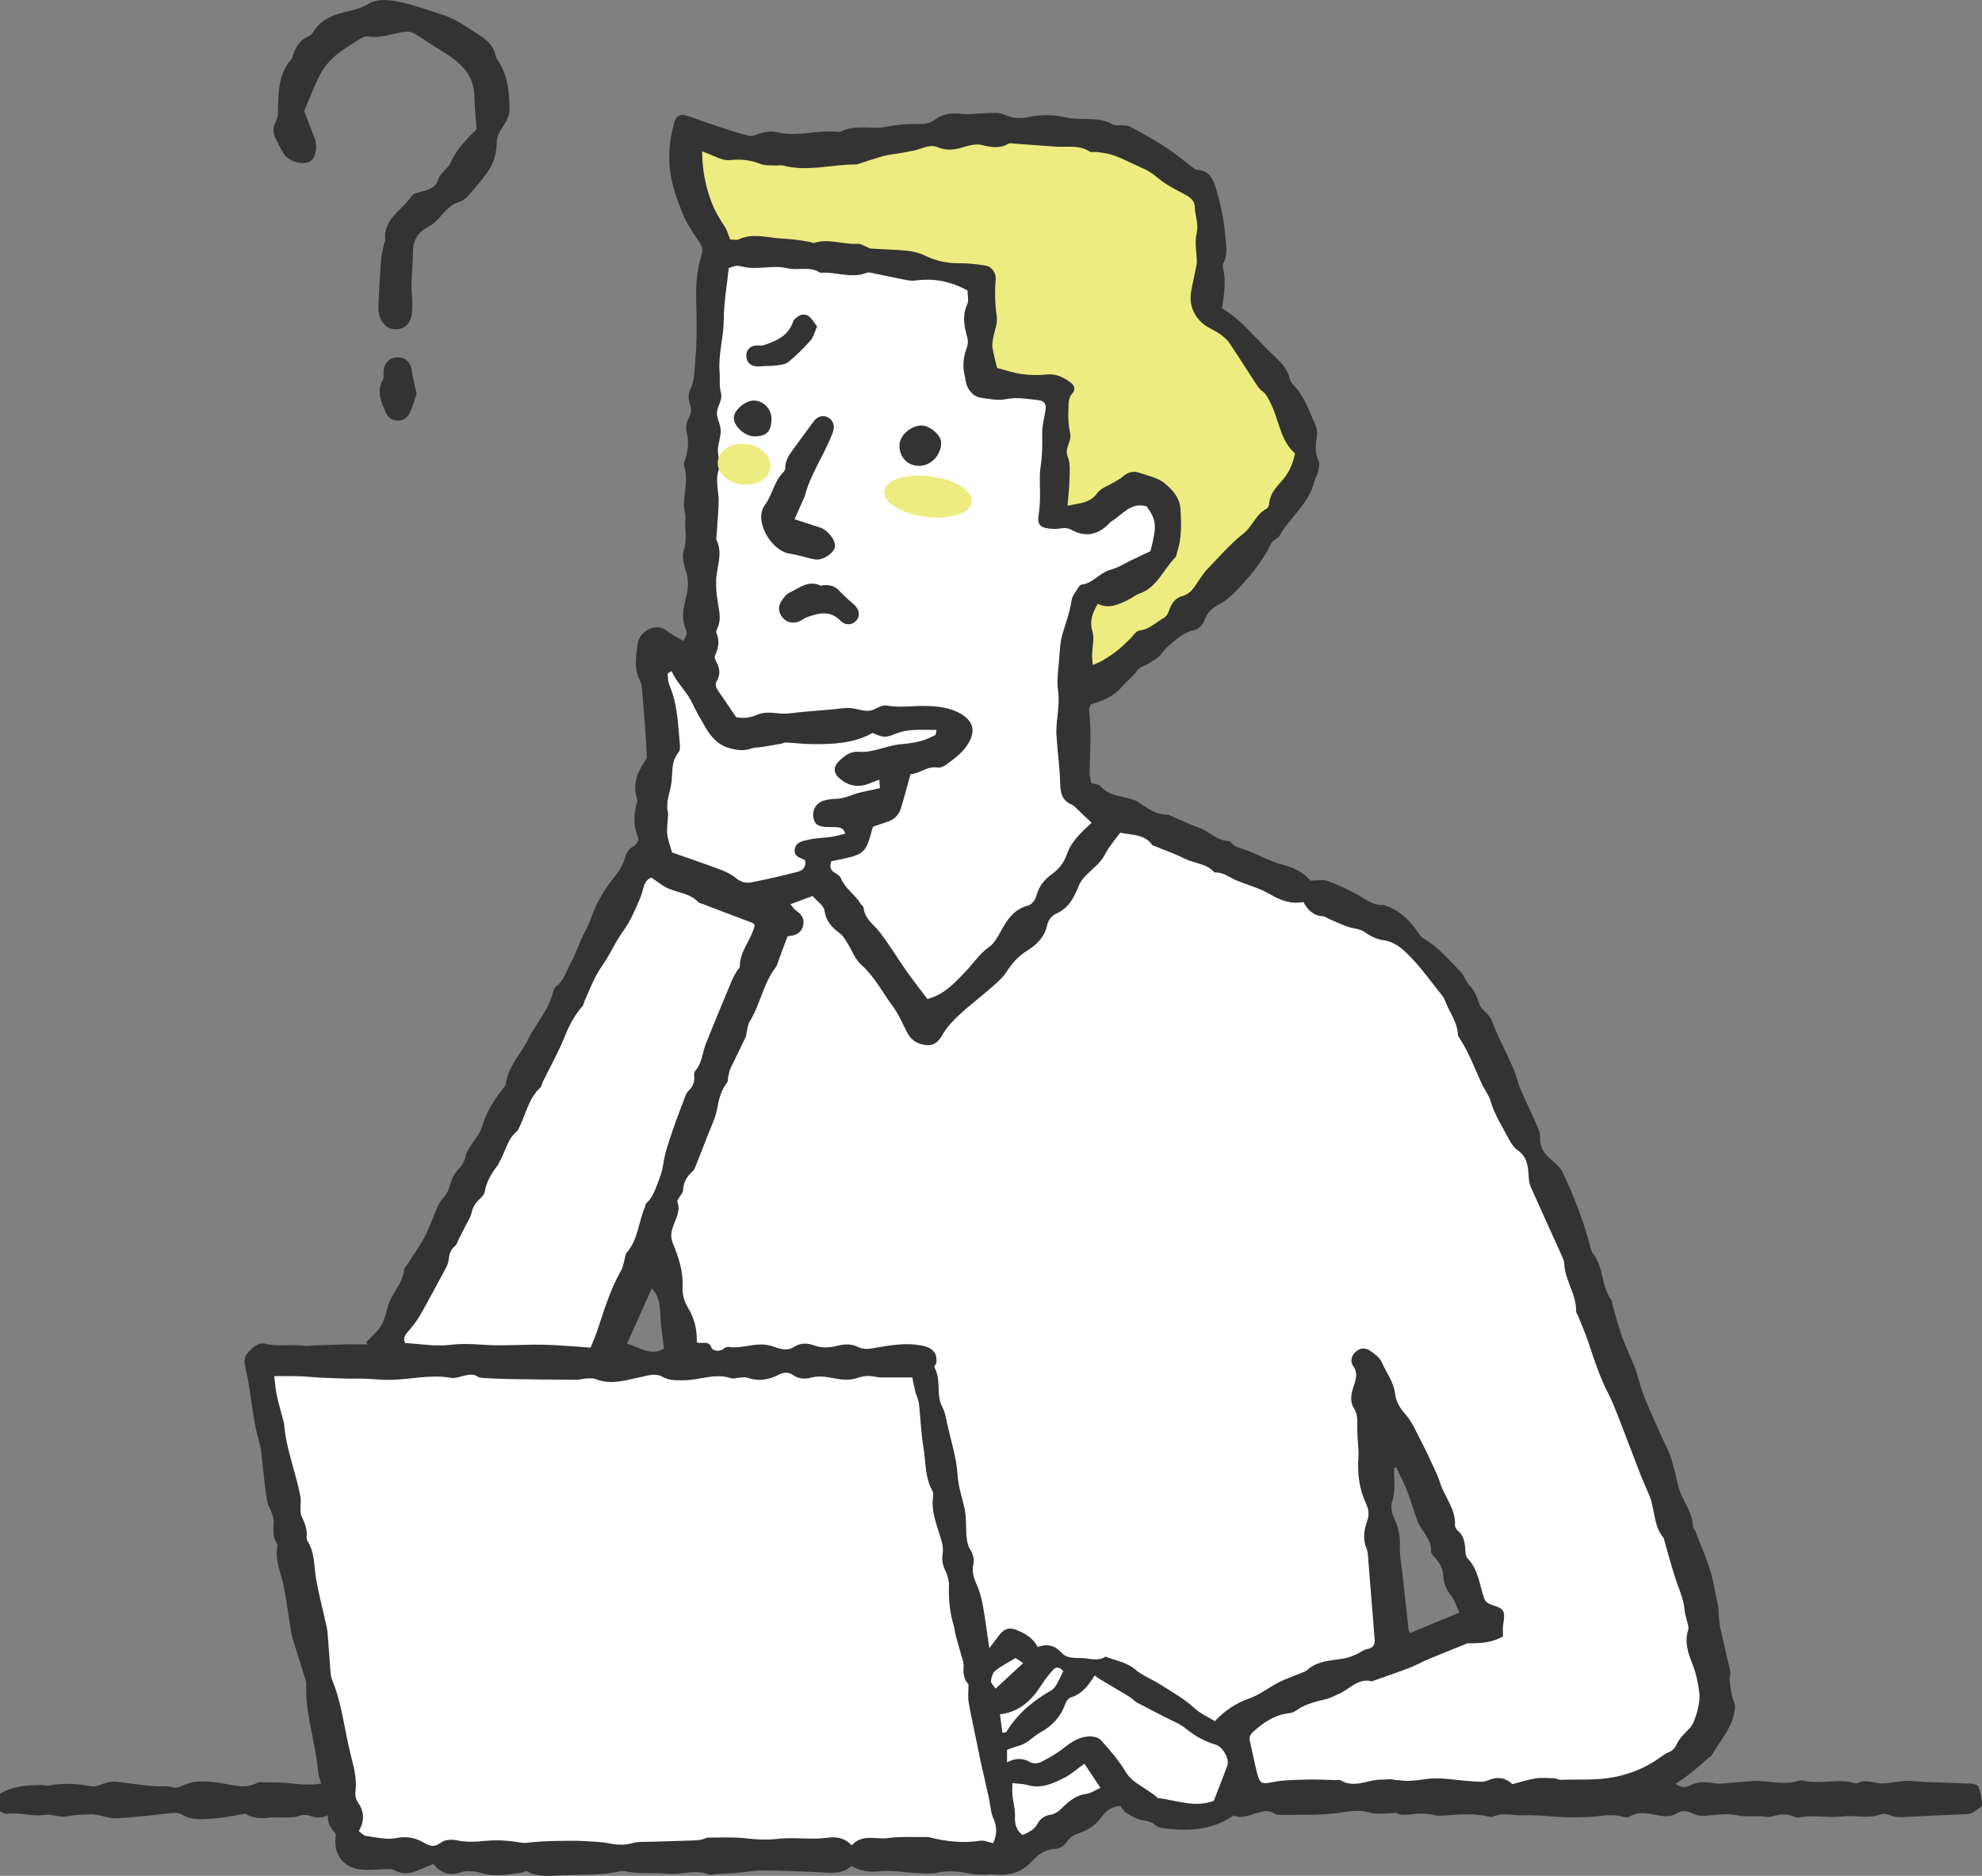 <?xml version="1.0" encoding="UTF-8"?>
<svg id="_レイヤー_1" data-name="レイヤー 1" xmlns="http://www.w3.org/2000/svg" viewBox="0 0 600 567.8">
  <rect x="0" y="0" width="600" height="567.8" fill="#808080" stroke="none"/>
  <defs>
    <style>
      .cls-1 {
        fill: #333;
      }

      .cls-1, .cls-2, .cls-3 {
        stroke-width: 0px;
      }

      .cls-2 {
        fill: #fff;
      }

      .cls-3 {
        fill: #edec80;
      }
    </style>
  </defs>
  <path class="cls-1" d="m74.42,414.54c1.21,5.22,1.72,10.6,2.62,15.9.38,2.23,1.03,4.4,1.56,6.6.14.58.33,1.15.4,1.73.6,5.11,1.02,10.24,1.82,15.31.34,2.16,2.06,4.22,2.03,6.3-.03,2.31-.43,4.49.86,6.58.18.29.32.71.26,1.02-.84,4.22,1.07,7.99,1.87,11.95.84,4.18,1.4,8.43,2.08,12.64.15.94.23,1.91.5,2.82,1.29,4.24,2.65,8.47,3.97,12.7.14.45.33.93.31,1.39-.41,9.04,2.8,17.6,3.56,26.49.2,2.32,1.37,4.55,2.02,6.84.42,1.48,1.01,3,.99,4.49-.07,4.57-.17,4.57,2.41,7.88-1.01,6.65,2.59,10.82,9.38,10.8,2.26,0,4.52-.2,6.79-.24.56-.01,1.21.11,1.69.38,2.46,1.4,4.85.94,7.26-.09,1.42-.61,2.85-1.19,4.37-1.82,2.31,2.79,4.85,3.67,8.38,2.49,1.88-.63,4.32-.28,6.32.29,4.09,1.18,8.04.34,12.03-.17.57-.07,1.3-.61,1.66-.4,3.38,1.87,7.09,1.35,10.6,1.18,5.7-.28,11.45.11,17.09-1.11.57-.12,1.21-.25,1.76-.12,4.37.97,8.83.35,13.18.77,4.17.4,8.33-1.42,12.43.26.59.24,1.41-.12,2.12-.16,2.01-.11,4.03-.15,6.03-.32,2.73-.23,5.46-.8,8.19-.77,6.3.06,12.6.31,18.89.65,2.83.15,5.54.23,7.85-2.02,2.56,1.44,5.12,1.97,8.19,1.64,3.86-.42,7.85.35,11.78.52,2.03.09,4.15.3,6.1-.12,3.52-.76,6.88-.29,10.3.35,1.38.26,2.83.21,4.25.26.7.02,1.4-.15,2.09-.08,4.57.46,8.53-.2,11.96-3.93,1.67-1.81,3.95-3.74,7.08-3.78,1.21-.02,2.84-1.05,3.51-2.1,1.01-1.58,2.33-2.22,3.94-2.78,2.66-.91,4.89-2.36,6.57-4.77,1.22-1.73,2.91-3.18,5.67-3.36.5.61.97,1.55,1.74,2.03,1.49.93,3.08,1.98,4.76,2.27,1.57.27,2.97.43,4.21,1.57.57.52,1.5.79,2.3.89,7.1.85,14.06.77,20.37-3.29.39-.25.97-.62,1.28-.5,2.37.97,4.39-.2,6.56-.79,1.77-.48,3.7-1.18,5.52.18.43.32,1.15.37,1.74.36,5.83-.11,11.73.2,17.47-.58,3.29-.45,6.33-1.14,9.6-.12,1.31.41,2.82.34,4.23.29,1.9-.07,3.86-.11,5.68-.58,1.55-.4,2.88-.63,4.46-.04,1.19.44,2.69.71,3.88.39,3.1-.84,6.19-.48,9.3-.48.84,0,1.77.1,2.49-.21,2.4-1.06,4.63-.59,6.98.19,1.06.35,2.71.59,3.43.03,2.87-2.24,5.76-1.02,8.49-.22,2.67.79,5.13.73,7.78.1,1.7-.4,3.53-.35,5.31-.37,1.66-.03,3.37.39,4.97.12,3.98-.68,7.97-1.24,11.94-2.12,4.12-.91,7.72-2.12,10.93-4.8.69-.58,1.87-.53,2.67-1.02,1.61-1,3.17-2.1,4.65-3.28,1.76-1.4,3.42-2.92,5.12-4.38.36-.31.9-.5,1.12-.89,2.71-4.7,6.68-8.81,7.11-14.57.09-1.21-.73-2.47-.97-3.74-.31-1.59-.54-3.21-.68-4.83-.06-.69.4-1.46.26-2.11-.96-4.4-2.04-8.78-3.03-13.18-.26-1.15-.35-2.33-.47-3.51-.13-1.3-.03-2.65-.33-3.91-.69-2.88-1.1-5.85-1.86-8.67-1.26-4.68-3.32-9.15-5.06-13.7-.12-.33-.58-.6-.58-.89.01-4.67-3.41-8.11-4.43-12.41-.68-2.88-1.36-5.78-2.24-8.6-.57-1.81-1.51-3.49-2.28-5.23-1.61-3.6-3.28-7.18-4.8-10.82-1-2.39-1.98-4.82-2.6-7.32-1.22-4.89-3.75-9.26-5.37-13.97-1.01-2.93-1.78-5.94-2.64-8.92-.13-.46,0-1.07-.27-1.4-3.24-4.15-2.31-9.94-5.58-14.08-.57-.72-.78-1.76-1.02-2.68-2-7.66-4.92-14.97-8.3-22.1-.49-1.03-1.38-1.95-2.26-2.71-2.38-2.05-4.69-4.01-4.47-7.65.07-1.24-.5-2.59-1.02-3.79-1.61-3.7-3.4-7.32-4.99-11.03-.79-1.86-1.17-3.89-1.95-5.75-2.11-5.03-4.83-9.77-6.69-14.93-.68-1.88-3.15-3.12-3.8-5-.72-2.08-1.29-3.96-2.92-5.58-1.14-1.13-1.56-2.99-2.69-4.13-3.6-3.63-6.86-7.64-11.42-10.22-.68-.38-1.13-1.22-1.61-1.9-2.43-3.46-5.32-6.35-9.4-7.83-.34-.12-.69-.33-1.03-.31-3.26.22-5.51-1.91-8.12-3.29-2.83-1.51-5.75-2.91-8.76-3.99-1.35-.49-3.03-.08-5.2-.08-1.99-2.46-4.81-3.9-8.24-4.77-3.55-.9-6.86-2.74-10.28-4.15-1.95-.81-4.25-.93-5.64-2.85-.06-.09-.2-.18-.31-.18-3.71,0-6.08-3.01-9.32-4.12-2.91-1-5.69-2.36-8.52-3.56-.22-.09-.43-.31-.65-.31-3.8.07-6.61-2.16-9.55-4.09-.39-.26-.88-.39-1.33-.54-3.29-1.14-7.11-.94-9.65-4.03-.5-.61-1.76-.59-2.79-.9-.18-1.05-.53-2.11-.52-3.16.11-6.32.58-12.64-.17-18.96-.06-.54.29-1.12.45-1.68,3.67-1.11,6.95-2.35,9.56-5.45,1.38-1.64,3.25-2.94,4.56-4.85.72-1.05,2.38-1.43,3.57-2.19,1.27-.82,2.81-1.51,3.62-2.68.98-1.42,2.12-2.44,3.42-3.52,2.1-1.76,4.07-3.34,6.9-3.91,1.14-.23,2.48-1.73,2.88-2.93.76-2.29,2.42-3.73,4.24-4.68,2.21-1.15,3.88-2.73,5.56-4.45,4.1-4.22,7.79-8.73,10.37-14.08.24-.49.78-.85,1.22-1.23.36-.31.94-.47,1.15-.84,3.19-5.81,9.09-9.87,10.68-16.71.21-.92.83-1.75,1.04-2.67.26-1.14.78-2.57.34-3.44-1.28-2.54-1.01-4.99-.58-7.61.18-1.11-.04-2.45-.51-3.49-1.89-4.25-3.37-8.75-6.77-12.18-.48-.49-.86-1.2-1.01-1.87-.68-3-2.76-4.96-4.88-6.94-1.84-1.72-3.58-3.55-5.33-5.36-3.15-3.26-6.26-6.56-10.24-8.85.59-3.92,1.28-7.8.41-11.74-.13-.57-.33-1.32-.08-1.74,1.65-2.85.82-5.99.61-8.82-.35-4.81-1.48-9.62-2.82-14.28-.73-2.53-2.17-5.16-5.57-5.33-.33-.02-.7-.19-.97-.4-2.95-2.2-5.78-4.58-8.85-6.59-3.38-2.21-6.96-4.13-10.5-6.07-.69-.38-1.62-.34-2.45-.43-.95-.1-2.09.19-2.83-.24-4.47-2.63-9.53-1.04-14.23-2.15-3.56-.84-7.25-.9-10.99-.15-2.47.5-5.09.61-7.7-.72-1.54-.79-3.72-.4-5.61-.39-2.37.01-4.76.46-7.1.21-3-.32-5.75-.16-8.21,1.74-2.31,1.79-5.01,1.25-7.63,1.31-1.4.03-2.8.21-4.19.38-1.99.24-3.97.77-5.96.77-3.58,0-7.18-.59-10.58,1.08-.21.1-.47.22-.68.2-6.31-.82-12.6,1.66-18.93.05-1.13-.29-2.41-.19-3.58,0-1.64.26-3.38,1.41-4.81,1.07-4.27-1.01-8.43-2.54-12.61-3.91-2.04-.67-4.02-1.5-6.06-2.13-2-.62-3.29-.05-3.86,1.97-1.23,4.37-1.82,8.72-1.42,13.42.45,5.3,2.2,10.02,4.17,14.73,1.17,2.8,2.98,5.36,4.67,7.91.86,1.29,1.36,2.42.86,3.99-1.46,4.59-1.82,9.29-1.66,14.12.2,5.95.26,11.94-.28,17.85-.27,2.98-.11,6.15-1.6,9.06-.57,1.12-.49,2.9-.04,4.14.65,1.8.35,3.08-.51,4.7-.61,1.14-.76,2.84-.43,4.1.67,2.55.41,4.93-.28,7.37-.26.91-.75,1.99-.49,2.78,1.22,3.81.06,7.53-.1,11.29-.07,1.53.6,3.1.46,4.61-.3,3.14.67,6.25-.49,9.49-.65,1.81,0,4.32.65,6.33.94,2.89.66,5.72-.06,8.41-.84,3.13-1.23,6.07-.02,9.15.55,1.4.43,1.44-.68,3.56-1.73-1.04-3.61-1.9-5.17-3.15-3.26-2.61-8.21.21-8.71,4.15-.46,3.65-1.17,7.37.7,10.92.38.71.52,1.59.6,2.41.35,3.79.66,7.59.94,11.39.23,3.08.44,6.16.57,9.25.02.52-.35,1.11-.68,1.58-2.37,3.4-3.62,7.01-2.33,11.16.07.23.17.5.11.7-1.06,3.78-1.33,7.48.34,11.23.24.54-.69,2.13-1.43,2.49-1.64.78-2.22,2.04-2.66,3.59-.68,2.44-2.07,4.35-3.68,6.38-2.71,3.42-5.06,7.39-6.46,11.51-.98,2.88-2.59,5.33-3.68,8.08-.79,1.99-1.6,3.99-2.63,5.87-1.3,2.4-1.97,5.2-4.32,6.97-.36.28-.72.74-.81,1.17-.83,3.81-2.92,6.99-4.96,10.21-.89,1.41-1.86,2.79-2.57,4.3-2.16,4.61-6.14,8.31-6.89,13.64-.08.54-.46,1.08-.82,1.53-2.78,3.47-5.1,7.12-6.37,11.51-.67,2.31-2.53,4.26-3.81,6.4-.49.82-1.09,1.67-1.23,2.57-.27,1.77-1.14,2.99-2.36,4.27-1.1,1.15-1.88,2.79-2.29,4.35-.45,1.69-1.06,3.1-2.31,4.35-.74.73-1.22,1.76-1.65,2.73-1.3,2.94-2.31,6.02-3.81,8.86-1.55,2.94-3.53,5.64-5.33,8.45-.32.5-.86.99-.9,1.52-.29,3.74-3.04,6.35-4.36,9.61-.04.11-.13.21-.16.32-.73,2.27-1.13,4.73-2.29,6.75-1.14,1.97-3.06,3.49-4.64,5.21.12.21.24.42.36.63-1.85,0-3.71-.03-5.56,0-3.45.08-6.91.19-10.36.3-1.07.03-2.16.27-3.2.13-3.87-.53-7.79.35-11.67-.61-2.21-.55-3.79,1.03-5.25,2.55-1.55,1.62-1.2,3.15-.72,5.22Zm346.99,40.09c.87-2.62.76-5.17.63-7.79-.04-.88,0-1.76,0-2.64.22,0,.45.01.67.02,1.05,2.23,2.22,4.41,3.11,6.7,1.21,3.11,2.13,6.33,3.3,9.46,1.17,3.14,4.3,5.4,4.1,9.22-.04.67.78,1.45,1.33,2.06,1.4,1.56,2.29,3.26,2.39,5.43.1,2.04.78,3.86,2.13,5.58,1.27,1.62,1.91,3.72,2.74,5.42-5.15,2.14-10.04,4.17-14.98,6.22-.18-.45-.4-.77-.43-1.1-.61-5.45-1.2-10.9-1.79-16.35-.32-2.96-.94-5.94-.82-8.89.13-3.12-.53-5.83-1.82-8.62-.65-1.4-1.02-3.35-.56-4.74Zm-231.59-47.93c2.51-5.61,4.99-11.15,7.49-16.72,2.5,2.67,2.48,5.64,2.62,8.65.14,2.93.64,5.84,1.07,9.56-3.86,2.47-7.46-.44-11.18-1.49Z"/>
  <g>
    <path class="cls-1" d="m144.28,39.17c-.25-3.73-.61-6.8-.65-9.88-.08-6.76-4.39-10.45-9.52-13.63-1.01-.62-2.02-1.24-3.02-1.87-2.1-1.33-4.12-2.85-6.34-3.94-.95-.47-2.35-.23-3.49-.03-3.28.59-6.44,1.84-9.91,1.21-.87-.16-2.01.52-2.87,1.07-2.42,1.53-4.93,3-7.07,4.87-1.76,1.54-3.39,3.44-4.45,5.5-1.95,3.78-3.45,7.8-4.89,11.14,1.26,3.26,2.28,5.91,3.31,8.57.04.11.07.23.1.35.67,2.77-.18,5.68-1.88,6.45-2.31,1.04-6.24-.14-7.7-2.45-.96-1.51-1.74-3.14-2.53-4.76-.78-1.61-.79-3.31.09-4.86.89-1.57.66-3.16.71-4.85.15-4.87.35-9.8,3.75-13.82.37-.44.65-1.02.82-1.58.78-2.51,2.08-4.55,4.61-5.66.62-.27,1.21-.84,1.56-1.42,2.08-3.48,5.49-4.92,9.14-5.83,2.55-.63,5.05-1.12,7.39-2.52,3.06-1.83,6.57-1.26,9.83-.58,4.2.87,8.24,2.43,12.33,3.69,4.5,1.38,8.01,4.1,11.8,6.49,2.26,1.42,4.12,3.29,4.66,6.13.13.67.64,1.27,1.01,1.88,2.76,4.48,3.15,9.54,3.16,14.56,0,1.84-1.28,3.81-2.34,5.49-.85,1.34-1.44,2.48-1.5,4.19-.12,3.22-.87,6.45-2.87,9.13-1.85,2.48-3.83,4.87-5.89,7.19-.69.77-1.69,1.44-2.68,1.74-2.57.8-4.14,2.69-5.8,4.62-1.05,1.21-2.37,2.32-3.79,3.06-2.76,1.44-4.31,3.92-4.34,7.09-.03,3.46-.36,6.92-.45,10.38-.05,1.78.24,3.56.22,5.35-.02,1.63.05,3.36-.47,4.86-.66,1.89-2.22,3.12-4.39,3.17-2.34.06-3.86-1.26-4.73-3.25-.46-1.06-.71-2.31-.66-3.47.18-4.77.46-9.53.82-14.29.12-1.65.58-3.27.91-4.9.07-.35.42-.69.38-1-.84-6.47,5.08-9.01,7.87-13.35.58-.9,2.27-1.21,3.52-1.52,2.21-.55,4.01-1.36,4.73-3.82.28-.96,1.22-1.73,1.88-2.57.52-.65,1.26-1.18,1.58-1.91,1.85-4.29,5.03-7.54,8.03-10.42Z"/>
    <path class="cls-1" d="m126.11,119.15c-.71,2.01-1.2,4.27-2.27,6.22-1.51,2.75-5.82,2.52-7.01-.4-1.28-3.14-3-6.35-.94-9.93.42-.73.12-1.86.22-2.79.27-2.6,2.07-4.19,4.55-4.07,2.34.11,3.75,1.65,4.04,4.2.16,1.39.52,2.76.8,4.14.17.81.37,1.62.61,2.63Z"/>
  </g>
  <path class="cls-2" d="m314.16,498.54c3.09-1.18,5.31-.34,7.31,1.82,1.68,1.82,4.22,1.4,6.37,1.53,2.24.14,4.67,1.02,6.84-.46,2.97,1.19,6.47,1.77,8.77,3.74,2.41,2.06,5.22,3.08,7.76,4.68,3.62,2.27,7.31,4.37,10.5,7.29,1.7,1.55,3.93,2.52,6.05,3.83,2.98-3.16,6.31-5.44,10.41-6.86,3.18-1.1,5.93-3.35,8.98-4.9,2.2-1.12,4.57-1.91,6.86-2.86.55-.23,1.19-.4,1.61-.78,3.26-2.99,7.46-2.89,11.43-3.61,1.23-.22,2.43-.73,3.59-1.22,1.08-.46,2.04-1.37,3.15-1.56,2.03-.35,2.5-1.4,2.34-3.26-.71-8.33-1.34-16.68-2.01-25.01-.06-.71-.12-1.46-.4-2.1-1.22-2.85-.83-5.69.17-8.43.68-1.86.44-3.54-.33-5.19-2.13-4.55-2.69-9.31-2.33-14.28.14-2-.18-4.03-.27-6.04-.05-1.07-.09-2.15-.07-3.23.04-1.91.07-3.7-1.07-5.51-1.29-2.04-.74-4.46,0-6.64.71-2.09,1.3-3.95-.22-6.08-.93-1.31-.52-3.05.8-4.25,1.33-1.21,2.94-1.29,4.32-.33,1.35.93,2.93,2.03,3.55,3.44,1.42,3.24,3.68,6.06,4.11,9.87.21,1.91,1.35,4.04,3,5.85,2.18,2.4,3.44,5.67,5.01,8.61,1.12,2.1,2.12,4.26,3.11,6.42.89,1.94,1.87,3.86,2.49,5.89,1.33,4.31,4.78,7.87,4.47,12.77-.03.5.35,1.18.76,1.52,1.74,1.43,2.19,3.33,2.33,5.44.07,1.06.1,2.42.74,3.08,3.18,3.32,3.59,7.72,4.89,11.76.41,1.29,1.15,1.9,2.45,2.29,3.82,1.18,4.1,1.84,3.41,6.02-.19,1.14-.03,2.34-.03,3.54-2.96,1.62-5.67,2.14-10.59,2.06-.32,0-.64.21-.96.34-3.65,1.48-7.32,2.92-10.95,4.44-1.97.83-3.85,1.9-5.85,2.67-3.56,1.37-7.18,2.58-10.77,3.86-.23.08-.48.24-.69.19-4.08-.98-6.52,2.27-9.65,3.71-1.4.64-2.8,1.39-4.28,1.75-3.14.76-6.27,1.46-8.94,3.44-.55.41-1.3.69-1.99.76-4.36.48-7.76,2.74-10.91,5.58-.9.81-1.35,1.58-1.07,2.8.78,3.35,1.41,6.73,2.27,10.05.79,3.05,1.63,3.06,4.58,2.46,3.35-.68,6.85-.68,10.3-.78,2.97-.09,5.95.09,8.92.16.48,0,1.07-.16,1.42.06,4.31,2.62,8.5-.44,12.75-.21.94.05,1.94-.27,2.84-.07,3.39.74,6.58.46,10.06-.08,4.59-.71,9.45.4,14.2.66,1.52.08,3.24.35,4.54-.22,2.89-1.26,5.35-1.03,7.62,1.09,2.42-.63,4.69-1.41,7.03-1.76,1.86-.28,3.81-.09,5.71-.02.58.02,1.16.47,1.73.45,5.47-.18,11.07.23,16.38-.83,4.91-.98,9.78-2.91,13.96-6.03.77-.57,1.58-1.13,2.46-1.49,1.29-.52,1.95-1.27,2.57-2.63.8-1.77,2.44-3.17,3.82-4.65,1.77-1.89,3.21-7.8,2.94-10.29-.36-3.36-1.02-6.45-2.32-9.68-1.15-2.84-2.25-6.33-1.07-9.8.27-.79-.21-1.85-.4-2.77-.22-1.05-.64-2.08-.71-3.14-.18-2.66-1.13-5.04-2.03-7.52-1.67-4.56-2.83-9.3-4.2-13.97-.03-.11,0-.27-.07-.35-3.2-3.66-2.59-8.6-4.3-12.77-.9-2.2-1.92-4.35-2.78-6.56-2.25-5.78-4.41-11.59-6.66-17.36-.94-2.41-1.9-4.83-3.08-7.13-2.51-4.9-4.24-10.08-5.94-15.29-.88-2.71-2.06-5.33-3.11-7.99-.22-.56-.68-1.11-.67-1.65.11-5.12-3.43-9.31-3.57-14.36-.02-.8-.41-1.63-.76-2.39-3.14-6.97-6.34-13.9-9.43-20.89-.46-1.05-.55-2.31-.62-3.48-.17-2.91-.53-5.62-3.25-7.5-1.13-.78-2.03-2.08-2.68-3.33-1.95-3.79-4.35-7.36-5.56-11.54-.55-1.91-1.91-3.57-2.75-5.41-2.11-4.65-3.88-9.45-6.7-13.75-.2-.3-.44-.64-.45-.97-.14-3.92-2.69-6.93-3.95-10.43-.2-.54-.53-1.06-.89-1.51-3.22-4.01-6.2-8.25-9.79-11.9-2.06-2.09-4.45-4.27-7.76-4.74-2.13-.3-4.03-1.2-5.87-2.51-1.46-1.03-3.6-1.06-5.37-1.7-1.89-.68-3.72-1.56-5.57-2.36-.55-.24-1.07-.69-1.62-.72-2.86-.12-4.59-1.82-5.96-4.3-3.75.7-6.92-.49-10.16-2.39-3.05-1.79-6.6-2.74-9.92-4.07-2.19-.88-4.06-2.58-6.61-2.49-.11,0-.27-.03-.34-.11-2.36-2.68-6-2.59-8.92-4.08-2.95-1.5-6.12-2.57-9.2-3.84-.22-.09-.5-.17-.63-.34-2.31-3.2-5.95-2.94-9.68-3.66-1.47,2.04-3.33,4.09-4.55,6.46-1.44,2.8-3.89,4.48-5.96,6.61-.8.82-1.55,1.8-1.97,2.85-1.47,3.61-3.06,6.96-7.03,8.64-1.12.47-2.29,1.96-2.54,3.17-.76,3.79-3.21,6.19-6.2,8.03-2.65,1.63-4.49,3.76-6.14,6.34-1.26,1.95-3.2,3.51-4.98,5.08-3.05,2.68-6.32,5.13-9.3,7.89-1.89,1.75-3.73,3.71-5.03,5.91-1.15,1.95-2.3,3.43-4.62,3.32-2.51-.13-4.67-1.12-5.96-3.46-1.55-2.82-2.75-5.89-4.65-8.44-3.09-4.16-5.43-8.85-9.43-12.41-1.96-1.74-2.93-4.58-4.4-6.88-.61-.95-1.22-2.01-2.1-2.66-2.39-1.77-4.2-3.61-4.66-6.88-.22-1.55-2.26-2.85-3.6-4.42-2.19.82-4.28,1.6-6.72,2.5.71.81,1.13,1.52,1.75,1.95,1.63,1.13,2.62,2.52,2.1,4.55-.51,2-1.98,2.9-3.97,3.08-.23.02-.46.12-.77.21-.94,2.5-1.89,5.05-2.84,7.6-.21.56-.32,1.21-.68,1.66-3.83,4.91-4.68,11.25-7.92,16.44-.48.77-.58,1.79-.81,2.7-.17.69-.14,1.47-.44,2.1-1.47,3.11-3.03,6.18-4.51,9.29-.35.73-.5,1.56-.69,2.35-.17.69-.04,1.58-.42,2.08-1.7,2.24-2.4,4.68-2.88,7.47-.56,3.22-2.13,6.26-3.31,9.37-1.1,2.9-2.24,5.78-3.39,8.65-.18.44-.38.93-.72,1.24-1.77,1.57-2.91,3.39-2.99,5.86-.02.64-.64,1.25-.98,1.88-.28.51-.91,1.17-.77,1.53,1.17,3.09-.77,5.59-1.52,8.28-.44,1.57-.42,2.85.23,4.44,1.66,4.08,3.09,8.33,2.88,12.81-.12,2.54.48,4.72,1.76,6.8,1.94,3.14,2.65,6.62,2.56,10.26,1.59.65,3.61-.81,4.45,1.67.25.75,2.18,1.38,3.53.35.46-.35,1.13-.72,1.64-.64,3.5.55,6.84-.84,10.28-.73,1.4.04,2.82.46,4.16.92,1.89.65,3.65.96,5.48-.24,1.85-1.22,4.04-1.11,5.92-.41,2.54.95,4.99.66,7.38.07,2.12-.52,4.06-.52,5.94.42,1.64.82,3.2.61,4.9.32,4.82-.83,9.64-1.73,14.58-.71,1.64.34,3.04.91,3.85,2.33.42.74.46,1.76.45,2.65,0,.54-.81,1.28-.64,1.58,2.18,3.77.36,8.32,2.46,12.14.84,1.52,1.06,3.41,1.46,5.15,1.12,5.02,2.77,10.02,3.08,15.1.22,3.56,1.29,6.69,2.07,10.02.67,2.86.39,5.93.67,8.89.12,1.25.36,2.63,1,3.66.97,1.53,1.39,3.05,1.03,4.77-.43,2.1.1,3.94.98,5.88.93,2.05,1.53,4.29,1.93,6.51.75,4.11,1.25,8.26,1.93,12.89,1.13-1.49,2.09-2.78,3.07-4.04,1.54-1.96,3.06-2.37,5.37-1.41,2.47,1.03,4.77,2.31,6.25,5.13Z"/>
  <path class="cls-2" d="m257.85,558.54c3.25-3.56,7.23-1.69,10.8-2.17,3.87-.52,7.85-.26,11.79-.33.24,0,.49-.02.72.04,5.15,1.3,10.31,1.92,15.63,1.08,1.19-.19,2.52.47,3.85.75,1.25-2.66,1.21-5,.05-7.58-.8-1.78-.85-3.9-1.28-5.86-.84-3.79-1.72-7.57-2.56-11.37-.46-2.11-.86-4.23-1.3-6.34-.79-3.86-1.66-7.7-2.32-11.59-.27-1.58-.04-3.24-.04-5.4-1.23-1.12-1.7-3.09-1.49-5.4.1-1.1-.39-2.28-.7-3.4-.52-1.94-1.14-3.86-1.65-5.81-.27-1.03-.33-2.13-.64-3.15-1.19-3.93-1.57-7.92-1.43-12.03.05-1.58-.48-3.31-1.18-4.75-.79-1.61-.99-3.1-.74-4.84.18-1.22.06-2.57-.27-3.76-1.19-4.35-3.19-8.52-2.67-13.23.08-.71.18-1.57-.14-2.13-2.36-4.14-1.97-8.84-2.74-13.28-.75-4.33-.85-8.77-1.35-13.15-.13-1.15-.75-2.24-1.04-3.38-.35-1.37-.6-2.76-.97-4.51-2.39,0-4.88.02-7.36,0-1.32-.02-2.68.06-3.94-.23-1.96-.46-3.69-.19-5.59.44-1.61.53-3.53.55-5.24.3-2.81-.4-5.5-1.29-8.43-.48-1.83.51-3.82.47-5.54-.77-1.45-1.04-2.99-.81-4.43-.06-3.03,1.57-6.09,2.01-9.38.87-.74-.26-1.65-.06-2.48-.02-.84.04-1.77.43-2.49.18-4.9-1.71-9.61.68-14.44.61-2.18-.03-4.19.16-6.23-1.02-2.19-1.27-4.56-.39-6.89.1-4.39.92-8.77,2.4-13.32.59-.82-.33-1.84-.26-2.75-.22-1.07.05-2.13.4-3.2.39-6.44-.02-12.87-.09-19.31-.19-2.73-.04-5.46-.16-8.19-.3-.82-.04-1.79-.06-2.43-.48-1.41-.92-2.73-.54-4.14-.22-1.28.29-2.66.84-3.87.62-6.25-1.13-12.37.55-18.56.61-2.63.02-5.27-.27-7.9-.37-1.54-.06-3.09.04-4.63,0-2.97-.08-5.95-.19-8.92-.33-2.01-.1-4.02-.34-6.03-.41-2.35-.07-4.71-.02-7.47-.02.26,2.01.37,3.87.75,5.67.58,2.7,1.35,5.35,2.05,8.02.06.23.17.46.18.69.53,7.56,3.52,14.57,4.92,21.94.39,2.03-.39,4.44.42,6.18.94,2.03,1.74,3.87,1.49,6.12-.05.45.06,1,.3,1.37,2.21,3.53,1.9,7.59,2.57,11.46.72,4.2,1.82,8.33,2.74,12.5.26,1.16.6,2.32.7,3.5.36,4.18.62,8.36.95,12.54.05.59.15,1.2.38,1.74,2.96,7.08,3.72,14.7,5.5,22.07.96,3.98,2.18,7.81,1.63,11.99-.13,1,.11,2.29.67,3.1,1.9,2.73,2.28,5.49.34,8.83.79.55,1.43,1.35,2.16,1.45,3.04.39,6.23,1.24,9.12.66,3.27-.65,5.95-.1,8.57,1.46,1.86,1.11,3.23,1.31,5.15-.17,1.11-.85,3.23-.93,4.74-.61,2.99.64,5.85.43,8.85.14,3.39-.32,6.92-.07,10.28.51,1.49.26,2.67,0,4.05-.12,4.03-.37,8.1-.38,12.16-.4,2.37-.01,4.74.2,7.1.34.95.06,1.91.12,2.84.31,2.59.53,5.09.85,7.77.07,1.9-.55,4.03-.36,6.06-.43,4.29-.15,8.58-.25,12.86-.4.7-.02,1.4-.12,2.09-.27.7-.15,1.38-.58,2.06-.58,3.8,0,7.64-.22,11.39.23,3.23.38,6.34.52,9.6.15,3.65-.41,7.39-.05,11.08-.07,1.19,0,2.39-.08,3.56-.23,2.72-.36,5.31-.29,7.73,2.25Z"/>
  <path class="cls-2" d="m330.46,249.04c-1.72-1.63-3.15-3.01-4.6-4.36-.43-.4-.85-.89-1.37-1.11-2.91-1.19-3.48-3.43-3.55-6.36-.12-4.85-.8-9.69-1.12-14.54-.11-1.66.04-3.34.21-5,.3-2.95.7-5.82.25-8.85-.41-2.76.05-5.66.29-8.49.25-2.97.29-6.04,1.18-8.83,1.03-3.25,2.14-6.42,2.65-9.82.18-1.22,1.11-2.35,1.79-3.47.3-.5.76-1.2,1.22-1.25,3.5-.38,5.46-3.64,8.76-4.5,2.27-.59,4.33-1.96,6.49-2.98,1.83-.86,3.66-1.72,5.6-2.64,2-7.68,1.86-9.43-1.15-13.57-4.81-1.41-7.31,2.57-10.66,4.54-.4.24-.7.66-1.04.99-3.22,3.14-6.97,3.81-10.87,1.66-1.29-.71-2.34-.72-3.72-.48-1.46.25-3.07.11-4.54-.23-1.38-.32-2.17-1.36-1.95-2.99.25-1.88.44-3.77.5-5.66.1-3.31-.29-6.69.2-9.94.51-3.37.53-6.67.47-10.05-.04-2.35.68-4.7,1.02-7.06.27-1.81-.44-2.74-2.24-2.94-3.27-.36-6.47-.97-9.86-.28-2.37.48-5-.1-7.48-.44-2.33-.32-4.21-2.56-4.57-4.97-.23-1.52-.72-3.03-.72-4.54,0-1.62.2-3.34.76-4.84.53-1.4.81-2.53.37-4.09-.92-3.22-1.52-6.49.02-9.85.54-1.18.09-2.81.09-4.15-5.08-2.86-10.39-3.81-16.04-3.02-.92.13-1.91-.06-2.83-.24-3.5-.69-6.98-1.44-10.48-2.16-.34-.07-.75-.11-1.05,0-4.72,1.94-9.46-.36-14.18.04-3.07-2.11-6.66-.58-10-1.39-3.16-.77-6.67-.08-10.03-.07-.95,0-1.92-.06-2.84-.27-2.41-.54-2.4-.58-4.83.3-.55,5.32-1.48,10.5-1.51,15.69-.03,5.28-1.69,10.37-1.26,15.71.17,2.08-.19,4.21.4,6.32.6,2.13-1,3.92-1.19,5.85-.17,1.77,1.06,3.63,1.13,5.47.06,1.84-.65,3.69-.84,5.55-.11,1.03.14,2.11.26,3.16.09.83.59,1.81.3,2.45-1.66,3.63-.23,7.29-.34,10.92-.1,3.19-.42,6.38-.63,9.57-.04.58-.19,1.26.03,1.74,1.62,3.41.52,6.71.02,10.16-.43,2.97-.09,6.14.41,9.13.42,2.52.95,4.91-.23,7.34-.2.41-.45,1-.3,1.35,1.06,2.41.68,4.64-.43,6.93-.23.48.16,1.38.48,1.97,1,1.83,1.21,3.68.17,5.49-.75,1.29-.34,2.21.4,3.27,1.79,2.54,3.51,5.14,5.34,7.85,2.08.46,4.17.25,6.2-.64,2.18-.96,4.34-.75,6.67-.49,2.65.3,5.4-.3,8.11-.52,2.62-.21,5.24-.43,7.87-.65,1.87-.16,3.75-.53,5.62-.44,2,.09,4.02,1.03,5.94.81,1.79-.2,3.29-1.93,5.38-1.55,3.68.67,7.36.05,11.03.1,3.87.05,7.89.35,11.44,2.52,3.51,2.14,4.21,4.98,2.25,8.49-1.71,3.06-4.4,4.96-7.11,6.9-.64.46-1.62.86-2.34.74-3.25-.56-5.58,1.97-8.24,1.98-1.04,3.72-1.89,7.06-2.91,10.35-.6,1.91-1.9,3.33-3.86,4.01-1.47.51-2.94.99-4.39,1.47-.15.24-.34.43-.39.64-2.16,8.06-2.3,7.83-12.46,9.92-.36,1.37-.51,2.62,1.16,3.52.71.39,1.55.98,1.82,1.67,1.23,3.09,4.18,4.8,5.83,7.53.31.51.97.94,1.02,1.45.33,3.27,2.96,4.88,4.75,7.16,2.93,3.71,5.34,7.83,8.07,11.7,2.04,2.9,4.24,5.68,6.49,8.67,5.11-1.36,8.49-5.11,11.9-8.72,2.2-2.33,3.92-5.06,6.66-6.96,1.48-1.02,2.56-2.82,3.44-4.47,1.97-3.68,4.05-7.02,8.52-8.18,1.01-.26,2.15-1.71,2.42-2.81.72-2.88,2.37-4.98,4.65-6.61,2.21-1.58,3.73-3.53,4.63-6.11,1.42-4.05,4.6-6.82,7.47-9.51Z"/>
  <path class="cls-3" d="m212.55,45.8c.02,5.51,1,10.66,2.96,15.71,1.01,2.6,2.42,4.87,3.93,7.16.7,1.06,1.01,2.37,1.59,3.81.83,0,1.91.31,2.67-.05,3.74-1.76,7.5-.77,11.27-.37,1.79.19,3.59.23,5.37.43,1.62.18,3.23.49,4.84.75.46.07.96.38,1.35.26,4.43-1.37,8.77.59,13.17.29.76-.05,1.57.48,2.34.78.55.21,1.08.64,1.63.67,3.68.25,7.37.29,11.03.67,1.86.19,3.78.7,5.45,1.52,3.33,1.63,6.75,2.28,10.44,2.25,2.6-.02,5.23.3,7.8.73,1.89.31,3.23,2.23,3.03,4.35-.33,3.71-.22,7.33.33,11.04.31,2.12-.74,4.42-1.12,6.65-.15.91-.35,1.88-.19,2.76.36,2.09.92,4.14,1.39,6.16,2.31.6,4.8,1.48,7.36,1.84,2.46.35,5.03.43,7.49.14,2.91-.34,5.15.79,7.33,2.36,1.25.9,1.69,2.18.58,3.4-1.39,1.53-1.04,3.42-1.15,5.11-.15,2.36.05,4.8.54,7.11.51,2.42-1.86,4.25-.74,6.93.86,2.07.54,4.68.51,7.05-.04,2.45-.36,4.89-.59,7.77,3.59-.78,6.8-.71,9.08-3.89,1.08-1.51,3.32-2.18,5.03-3.23.9-.55,1.89-1,2.66-1.7,1.48-1.34,3.14-1.8,4.97-1.16,2.58.9,5.5,1.47,7.55,3.1,2.44,1.94,4.74,4.46,4.93,8.04.23,4.31.39,8.6-1,12.78-.19.57-.19,1.31-.57,1.69-3.65,3.64-5.47,9.1-10.92,10.97-1.11.38-2.05,1.23-3.13,1.76-3.02,1.5-6.06,3.02-9.43,1.3-1.6,2.84-2.58,5.2-1.63,8.35.66,2.16-.05,4.73-.09,7.12-.02.82.1,1.64.2,3.06,1.21-.54,2.15-.84,2.98-1.35,1.5-.91,2.99-1.86,4.37-2.94,1.38-1.09,2.61-2.38,3.9-3.58.95-.88,1.81-2.43,2.84-2.54,3.12-.33,5.08-2.56,7.55-3.92.69-.38,1.19-1.37,1.46-2.19.69-2.07,1.84-3.74,3.98-4.31,2.62-.7,3.71-2.81,5.03-4.78.79-1.18,1.59-2.37,2.57-3.38,3.59-3.69,6.96-7.67,10.98-10.83,2.77-2.17,3.69-5.83,6.92-7.45.43-.21.77-.98.81-1.52.22-2.71,1.83-4.72,3.52-6.55,2.27-2.47,3.67-5.26,4.32-8.71-4.45-3.85-4.78-9.87-7.25-14.86-.75-1.52-1.3-2.98-2.76-4.05-.93-.68-1.57-1.8-2.23-2.79-2.56-3.9-5.03-7.86-7.65-11.72-.71-1.05-1.77-1.93-2.82-2.69-1.16-.84-2.51-1.41-3.74-2.15-3.82-2.27-5.76-6.35-5.01-10.66.45-2.58,1.05-5.13,1.57-7.7.09-.46.19-.94.18-1.4-.06-2.83-.74-5.8-.09-8.45.72-2.92-.47-5.41-.54-8.1-.07-2.45-2.28-3.42-3.95-4.29-2.76-1.45-5.38-2.85-7.8-4.96-2.36-2.04-5.58-3.11-8.46-4.52-1.61-.79-3.25-1.53-4.96-2.06-1.45-.45-3-.6-4.52-.82-.7-.1-1.6.21-2.11-.13-3.28-2.11-6.93-1.26-10.45-1.5-4.05-.28-8.1-.6-12.15-.88-.7-.05-1.57-.27-2.09.04-2.65,1.55-5.23,1.02-8,.36-1.51-.36-3.32-.03-4.86.45-2.82.87-5.52,1.49-8.41.24-2.45-1.06-4.67.38-6.97.92-1.61.37-3.24.62-4.86.91-1.53.27-3.1.4-4.59.8-2.53.69-5,1.56-7.5,2.35-.23.07-.46.21-.69.2-7.44-.05-14.84,2.33-22.32.33-.67-.18-1.43.04-2.14,0-1.55-.1-3.24.1-4.63-.46-3.02-1.21-5.86-1.52-9.19-1.17-2.56.27-5.34-1.58-8.5-2.64Z"/>
  <path class="cls-2" d="m178.77,407.93c.68-1.7,1.38-3.21,1.91-4.79,2.15-6.35,4-12.8,7.4-18.66.47-.8.59-1.8.86-2.71.27-.91.28-2.05.85-2.71,3.39-3.91,3.47-9.08,5.4-13.53.19-.44.17-1.06.48-1.34,2.2-1.98,2.83-4.69,3.9-7.28.7-1.7,1-3.25,1.29-5.02.52-3.26,1.67-6.43,2.72-9.58,1.17-3.49,2.52-6.91,3.82-10.36.21-.55.43-1.18.85-1.57,1.41-1.32,2.15-2.83,1.89-4.8-.06-.45,0-1.09.27-1.39,2.14-2.33,2.17-5.47,3.25-8.2,2.55-6.42,5.23-12.79,7.88-19.17.41-.98.96-1.91,1.48-2.84.29-.51.95-.98.95-1.46-.05-4.7,3.54-8.05,4.5-12.49-.16-.17-.35-.55-.64-.66-5.13-1.97-10.27-3.9-15.4-5.84-.34-.13-.76-.19-.98-.42-2.45-2.63-5.95-2.85-9.01-4.12-1.81-.75-3.37-2.12-5.26-3.35-1.61.55-2.14,1.98-2.57,3.72-.45,1.81-1.26,3.54-2.02,5.26-.72,1.64-1.49,3.27-2.38,4.82-.95,1.64-2.13,3.14-3.12,4.75-1.05,1.72-1.94,3.53-2.97,5.26-1.23,2.04-2.67,3.97-3.77,6.07-1.27,2.41-2.26,4.97-3.37,7.46-.24.55-.33,1.22-.7,1.65-2.31,2.63-3.91,5.57-5.21,8.86-1.88,4.75-4.43,9.24-6.68,13.85-.32.65-.4,1.5-.89,1.95-3.59,3.31-4.3,8.12-6.43,12.18-.17.32-.28.72-.54.93-3.05,2.48-3.54,6.41-5.46,9.53-.12.2-.15.47-.3.65-1.89,2.46-3.51,5.01-4.03,8.17-.14.84-.97,1.66-1.66,2.3-1.29,1.2-2.04,2.57-2.4,4.3-.24,1.13-.97,2.15-1.5,3.21-.75,1.49-1.51,2.97-2.27,4.45-.38.74-.61,1.67-1.2,2.17-1.31,1.11-1.72,2.46-1.88,4.08-.09.93-.49,1.87-.94,2.7-2.58,4.83-5.16,9.66-7.87,14.42-.94,1.64-2.18,3.13-3.42,4.57-.92,1.06-1.67,2.02-.97,3.57,4.59.24,9.28,1.13,13.78.54,4.77-.63,9.35.1,14.02.15,4.65.05,9.3-.29,13.95-.19,4.65.11,9.29.55,14.4.88Z"/>
  <path class="cls-2" d="m243.73,260.37c-1.34-.76-3.45-.98-3.15-3.24.31-2.3,2.46-2.55,4.08-2.94,2.3-.56,4.73-.55,7.09-.9,1.35-.2,2.67-.62,4.14-.97-.55-1.71-1.6-1.89-2.67-1.95-.96-.06-1.92,0-2.88-.04-2.81-.13-3.84-.89-4.13-3.02-.32-2.28.89-4.29,3.19-4.98,1.13-.34,2.36-.51,3.55-.53,1.71-.02,3.19-.49,4.8-1.1,2.66-1.01,5.55-1.41,8.63-2.13-.05-.65-.1-1.39-.19-2.6-1.26.5-2.21.87-3.16,1.24-3.21,1.25-6.14.68-8.76-1.48-1.95-1.6-2.11-3.52-.39-5.26,1.64-1.67,3.64-3.12,5.99-2.92,4.47.39,8.38-1.88,12.65-2.26,2.01-.18,4.05-.43,6-.92,1.59-.39,3.1-1.14,4.58-1.85.25-.12.22-.82.39-1.58-4.25.04-8.23-.46-12.15,1.08-3.55,1.4-3.73,1.27-7.21-.16-5.59,3.13-11.73,3.4-17.9,3.38-2.74,0-5.47-.36-8.21-.49-.57-.03-1.15.29-1.73.4-1.86.33-3.73.65-5.59.95-1.06.17-2.19.1-3.18.45-2.4.86-4.61.52-7.01-.2-3.41-1.02-5.45-3.61-6.99-6.26-1.36-2.33-2.78-4.73-3.9-7.14-1.34-2.91-3.5-5.07-5.15-7.65-.44-.69-.79-1.45-1.18-2.17-.4.25-.8.5-1.2.75.18,1.2.1,2.5.57,3.57,2.5,5.73,2.56,11.86,3.16,17.91.08.8.02,1.88-.44,2.43-2.4,2.84-1.63,6.33-2.19,9.55-.28,1.64-.76,3.24-1.06,4.88-.15.8-.15,1.63-.13,2.45.02.59.27,1.19.25,1.77-.07,2.01-.45,4.04-.26,6.02.18,1.85.94,3.65,1.47,5.58,4.82,1.7,9.79,3.37,14.69,5.21,1.66.62,3.34,1.45,4.69,2.57,1.45,1.2,2.94,1.57,4.64,1.25,2.81-.53,5.6-1.17,8.38-1.8,1.75-.4,3.47-.9,5.22-1.29,1.89-.42,3-1.37,2.66-3.61Z"/>
  <path class="cls-2" d="m304.85,529.63v3.83c2.48-1.35,4.74-1.43,7.09-.05.79.46,2.27.41,3.12-.03,2.42-1.24,4.84-2.6,6.97-4.28,2.22-1.76,4.51-3.28,7.33-3.49,1.29-.1,3.11.22,3.89,1.08,2.72,2.99,5.4,6.12,7.48,9.57,1.22,2.01,2.8,3.15,4.6,4.3,1.5.96,2.97,1.97,4.44,2.98.29.2.5.66.79.7,5.58.67,11.09,3.02,16.89.85,1.38-3.57,2.78-7.12,4.11-10.7.7-1.88-1.35-5.68-3.6-6.33-3.37-.98-6.26-2.62-8.98-4.84-1.89-1.54-4.31-2.43-6.51-3.58-2.73-1.43-5.5-2.8-8.21-4.26-.72-.39-1.28-1.05-1.97-1.52-.83-.57-1.71-1.07-2.58-1.59-2.25-1.34-4.51-2.66-6.75-4-.49-.3-.94-.67-1.58-1.14-1.85,3.04-3.87,5.65-7.32,6.7-.63.19-1.25,1.08-1.5,1.78-1.41,3.9-3.85,6.72-7.57,8.73-2.25,1.22-3.94,3.42-6.61,4.09-1.14.29-2.24.75-3.53,1.2Z"/>
  <path class="cls-2" d="m309.49,555.43c2.08-.82,3.73-1.71,4.79-3.73.58-1.1,2.13-2.17,3.36-2.32,2.03-.26,3.14-1.42,4.42-2.67,1.89-1.84,3.98-3.34,6.79-3.72,1.34-.18,2.58-1.07,4.28-1.83-1.67-2.51-3.15-4.75-4.86-7.32-2.09,1.49-3.94,3.19-6.11,4.28-3.43,1.72-6.96,3.41-11.07,2.2-1.35-.39-2.81-.39-4.62-.62,0,1.23-.1,2.46.02,3.67.21,2.11.86,4.21.77,6.3-.1,2.29.28,4.16,2.23,5.77Z"/>
  <path class="cls-2" d="m321.87,505.83c-1.04-1.23-2.13-1.39-2.99-.47-1.27,1.37-2.44,2.88-3.46,4.45-2.94,4.57-6.46,8.29-12.71,9.11.24,1.81.48,3.62.74,5.54.53-.07,1.04,0,1.15-.18,3.37-5.55,8.18-9.51,13.74-12.69.65-.37,1.17-1.11,1.56-1.79.71-1.24,1.29-2.57,1.97-3.97Z"/>
  <path class="cls-2" d="m301.36,511.14c3-2.77,5.58-5.16,8.39-7.75-.89-.58-1.65-1.06-2.35-1.52-2.14,1.31-4.27,2.37-6.1,3.82-.79.63-1.18,2.01-1.31,3.11-.08.61.74,1.32,1.38,2.34Z"/>
  <path class="cls-1" d="m240.52,157.16c1.16-2.61,2.03-4.54,2.89-6.48.05-.11.14-.21.16-.32,1.76-6.96,6.07-12.81,8.53-19.47.67-1.82.24-3.52-1.24-4.43-1.49-.92-3.25-.59-4.45.99-2.09,2.75-4.11,5.56-6.15,8.36-1.27,1.75-2.57,3.48-2.54,5.83,0,.43-.25.98-.56,1.28-2.85,2.76-3.31,6.86-5.6,9.91-3.52,4.68,1.84,13.97,7.62,14.78,2,.28,3.94.92,5.92,1.37.81.18,1.65.42,2.47.38,2.18-.09,4.99-2.23,5.2-3.84.26-2.01-2.19-5.12-4.57-5.86-2.36-.74-4.71-1.53-7.69-2.5Z"/>
  <path class="cls-1" d="m248.58,177.23c.5-.05.08.13-.2,0-3.67-1.71-6.43.76-9.34,2.14-1.09.52-1.98,1.73-2.63,2.82-.93,1.56-.72,3.23.45,4.69,1.15,1.43,3,1.96,4.87,1.29.89-.32,1.64-1.01,2.52-1.34,3.54-1.28,7-2.18,10.18,1.03,1.55,1.56,3.53,1.38,4.78-.02,1.31-1.48.94-3.47-.85-5.01-1.43-1.24-2.87-2.48-4.15-3.87-1.33-1.45-2.83-2.14-5.63-1.73Z"/>
  <path class="cls-1" d="m247.37,98.84c-.95-1.15-1.66-2.64-2.84-3.31-1.47-.84-3,.02-4.13,1.28-.08.09-.19.17-.22.28-1.1,3.61-3.73,5.47-7.15,6.73-1.11.41-1.98.89-3.27.77-2.53-.25-4.05,1.3-3.81,3.51.22,2,1.9,3.05,4.21,2.79,1.61-.18,3.27-.05,4.87-.27,1.27-.17,2.77-.33,3.68-1.08,2.38-1.97,4.6-4.16,6.64-6.46.9-1.01,1.22-2.52,2-4.23Z"/>
  <path class="cls-1" d="m272.29,134.7c-.08,3.62,2.39,6.27,5.89,6.31,3.62.04,6.76-3.25,6.73-7.06-.02-2.24-3.47-5.21-5.99-5.16-3.26.07-6.56,3.02-6.63,5.9Z"/>
  <path class="cls-1" d="m228.27,121.24c-2.54-.07-5.99,2.81-6.12,5.08-.14,2.61,3.27,5.75,6.25,5.76,3.65.01,5.08-1.46,5.14-5.25.04-2.97-2.36-5.52-5.27-5.59Z"/>
  <path class="cls-1" d="m422.84,538.82c-1.2,3.02-.69,5.58-.9,8.05-.13,1.49,1.02,2.37,2.63,2.44.83.04,1.68-.02,2.51-.12,2.35-.27,4.66-.4,7.01.2,1.11.28,2.34.2,3.5.11,4.34-.34,8.67-.65,12.98.34.48.11,1.08.21,1.49.02,2.93-1.36,5.92-.28,8.85-.41,4.57-.2,9.02.53,13.52.61,2.02.04,4.04-.01,6.06-.07,3.66-.1,7.3-1.21,10.98-.02.59.19,1.46.14,1.97-.18,2.74-1.66,5.6-.81,8.34-.34,2.08.36,3.95.62,5.81-.56,1.58-1,3.21-.83,4.8.02,1.73.92,3.47.81,5.38.58,2.65-.31,5.46-.6,8-.03,2.87.64,5.69,0,8.5.46.81.13,1.71.06,2.5-.18,2.17-.65,4.25-.83,6.39.17.57.26,1.35.25,1.99.14,4.17-.71,8.4.3,12.48-.23,3.97-.52,7.98.84,11.87-.65.7-.27,1.73-.12,2.44.2,1.95.88,3.94.67,5.96.56,5.51-.29,11.03-.56,16.55-.77,2.16-.08,2.16,0,5.55-2.47.02-2.02-.37-4.1-1.27-6.27-.62-.19-1.23-.51-1.86-.54-4.68-.19-9.37-.31-14.05-.49-2-.08-4.01-.42-6.01-.33-2.48.11-4.95.85-7.4.74-2.3-.1-4.55-1.25-6.92-.15-.41.19-1.02.14-1.47,0-3.47-1.06-6.98-.23-10.47-.27-.99-.01-1.99-.05-2.98-.12-1.01-.07-2.11-.52-2.99-.24-4.81,1.55-9.61-.29-14.4.11-2.49.21-4.99.43-7.49.61-1.17.08-2.38.24-3.51.05-2.7-.45-5.27-.63-7.83.77-1.19.66-2.63.36-3.86-.4-1.67-1.03-3.37-.98-5.32-.61-2.89.55-5.89,1.44-8.81-.27-.64-.37-1.8-.43-2.45-.1-2.32,1.19-4.71.53-6.95.21-5.57-.79-11.09-.16-16.62.11-1.66.08-3.33.09-4.99.18-1.34.07-2.67.19-4,.32-.83.08-1.84.56-2.47.25-3.76-1.83-7.6-.02-11.38-.41-2.33-.24-4.7-.14-7.05-.16-1.17,0-2.38-.09-3.52.13-2.18.41-4.24.52-6.41-.34-1.34-.53-2.94-.42-4.69-.64Z"/>
  <path class="cls-1" d="m0,542.91v5.36c.77.31,1.42.85,1.98.76,3.86-.57,7.64.89,11.54.3,2.25-.34,4.51.94,6.94.43,2.28-.47,4.66-.5,7-.6.96-.04,1.94.22,2.9.39,1.48.27,2.95.85,4.41.81,3.17-.08,6.34-.42,9.51-.72,2.82-.27,5.64-.68,8.46-.9.79-.06,1.74.14,2.41.55,2.8,1.71,5.91,1.36,8.87,1.21,3.32-.17,6.61-.94,10.33-1.51,2,1.39,4.62,1.52,7.37,1.17,1.49-.19,3.02.03,4.53-.02,1.33-.05,2.73.01,3.97-.39,1.36-.45,2.55-.57,3.89-.04.76.3,1.64.42,2.46.43,2.83.03,5.16-2.27,5.22-5.07.07-2.81-2.24-5.66-4.97-5.18-3.38.6-6.57.12-9.86-.2-2.33-.22-4.68-.14-7.03-.18-.67-.01-1.46-.2-1.99.09-3.9,2.12-7.8.55-11.67.02-3.88-.52-7.67-.89-11.32,1.03-.69.36-1.7.57-2.42.37-1.83-.52-3.66-.22-5.47-.34-3.83-.25-7.64-.89-11.45-1.34-1.89-.22-3.64.25-5.4.96-.87.35-1.95.5-2.87.33-4.16-.76-8.3-.99-12.49-.17-.78.15-1.64-.2-2.45-.18C8.24,540.39,4.07,540.5,0,542.91Z"/>
  <path class="cls-3" d="m267.67,148.61c-.43,3.38,5.15,6.89,12.47,7.83,7.32.94,13.61-1.04,14.05-4.43.43-3.38-5.15-6.89-12.47-7.83-7.32-.94-13.61,1.04-14.05,4.43Z"/>
  <path class="cls-3" d="m217.32,139.53c-.43,3.38,2.77,6.58,7.15,7.15,4.38.56,8.29-1.72,8.73-5.11.43-3.38-2.77-6.58-7.15-7.15-4.38-.56-8.29,1.72-8.73,5.11Z"/>
</svg>